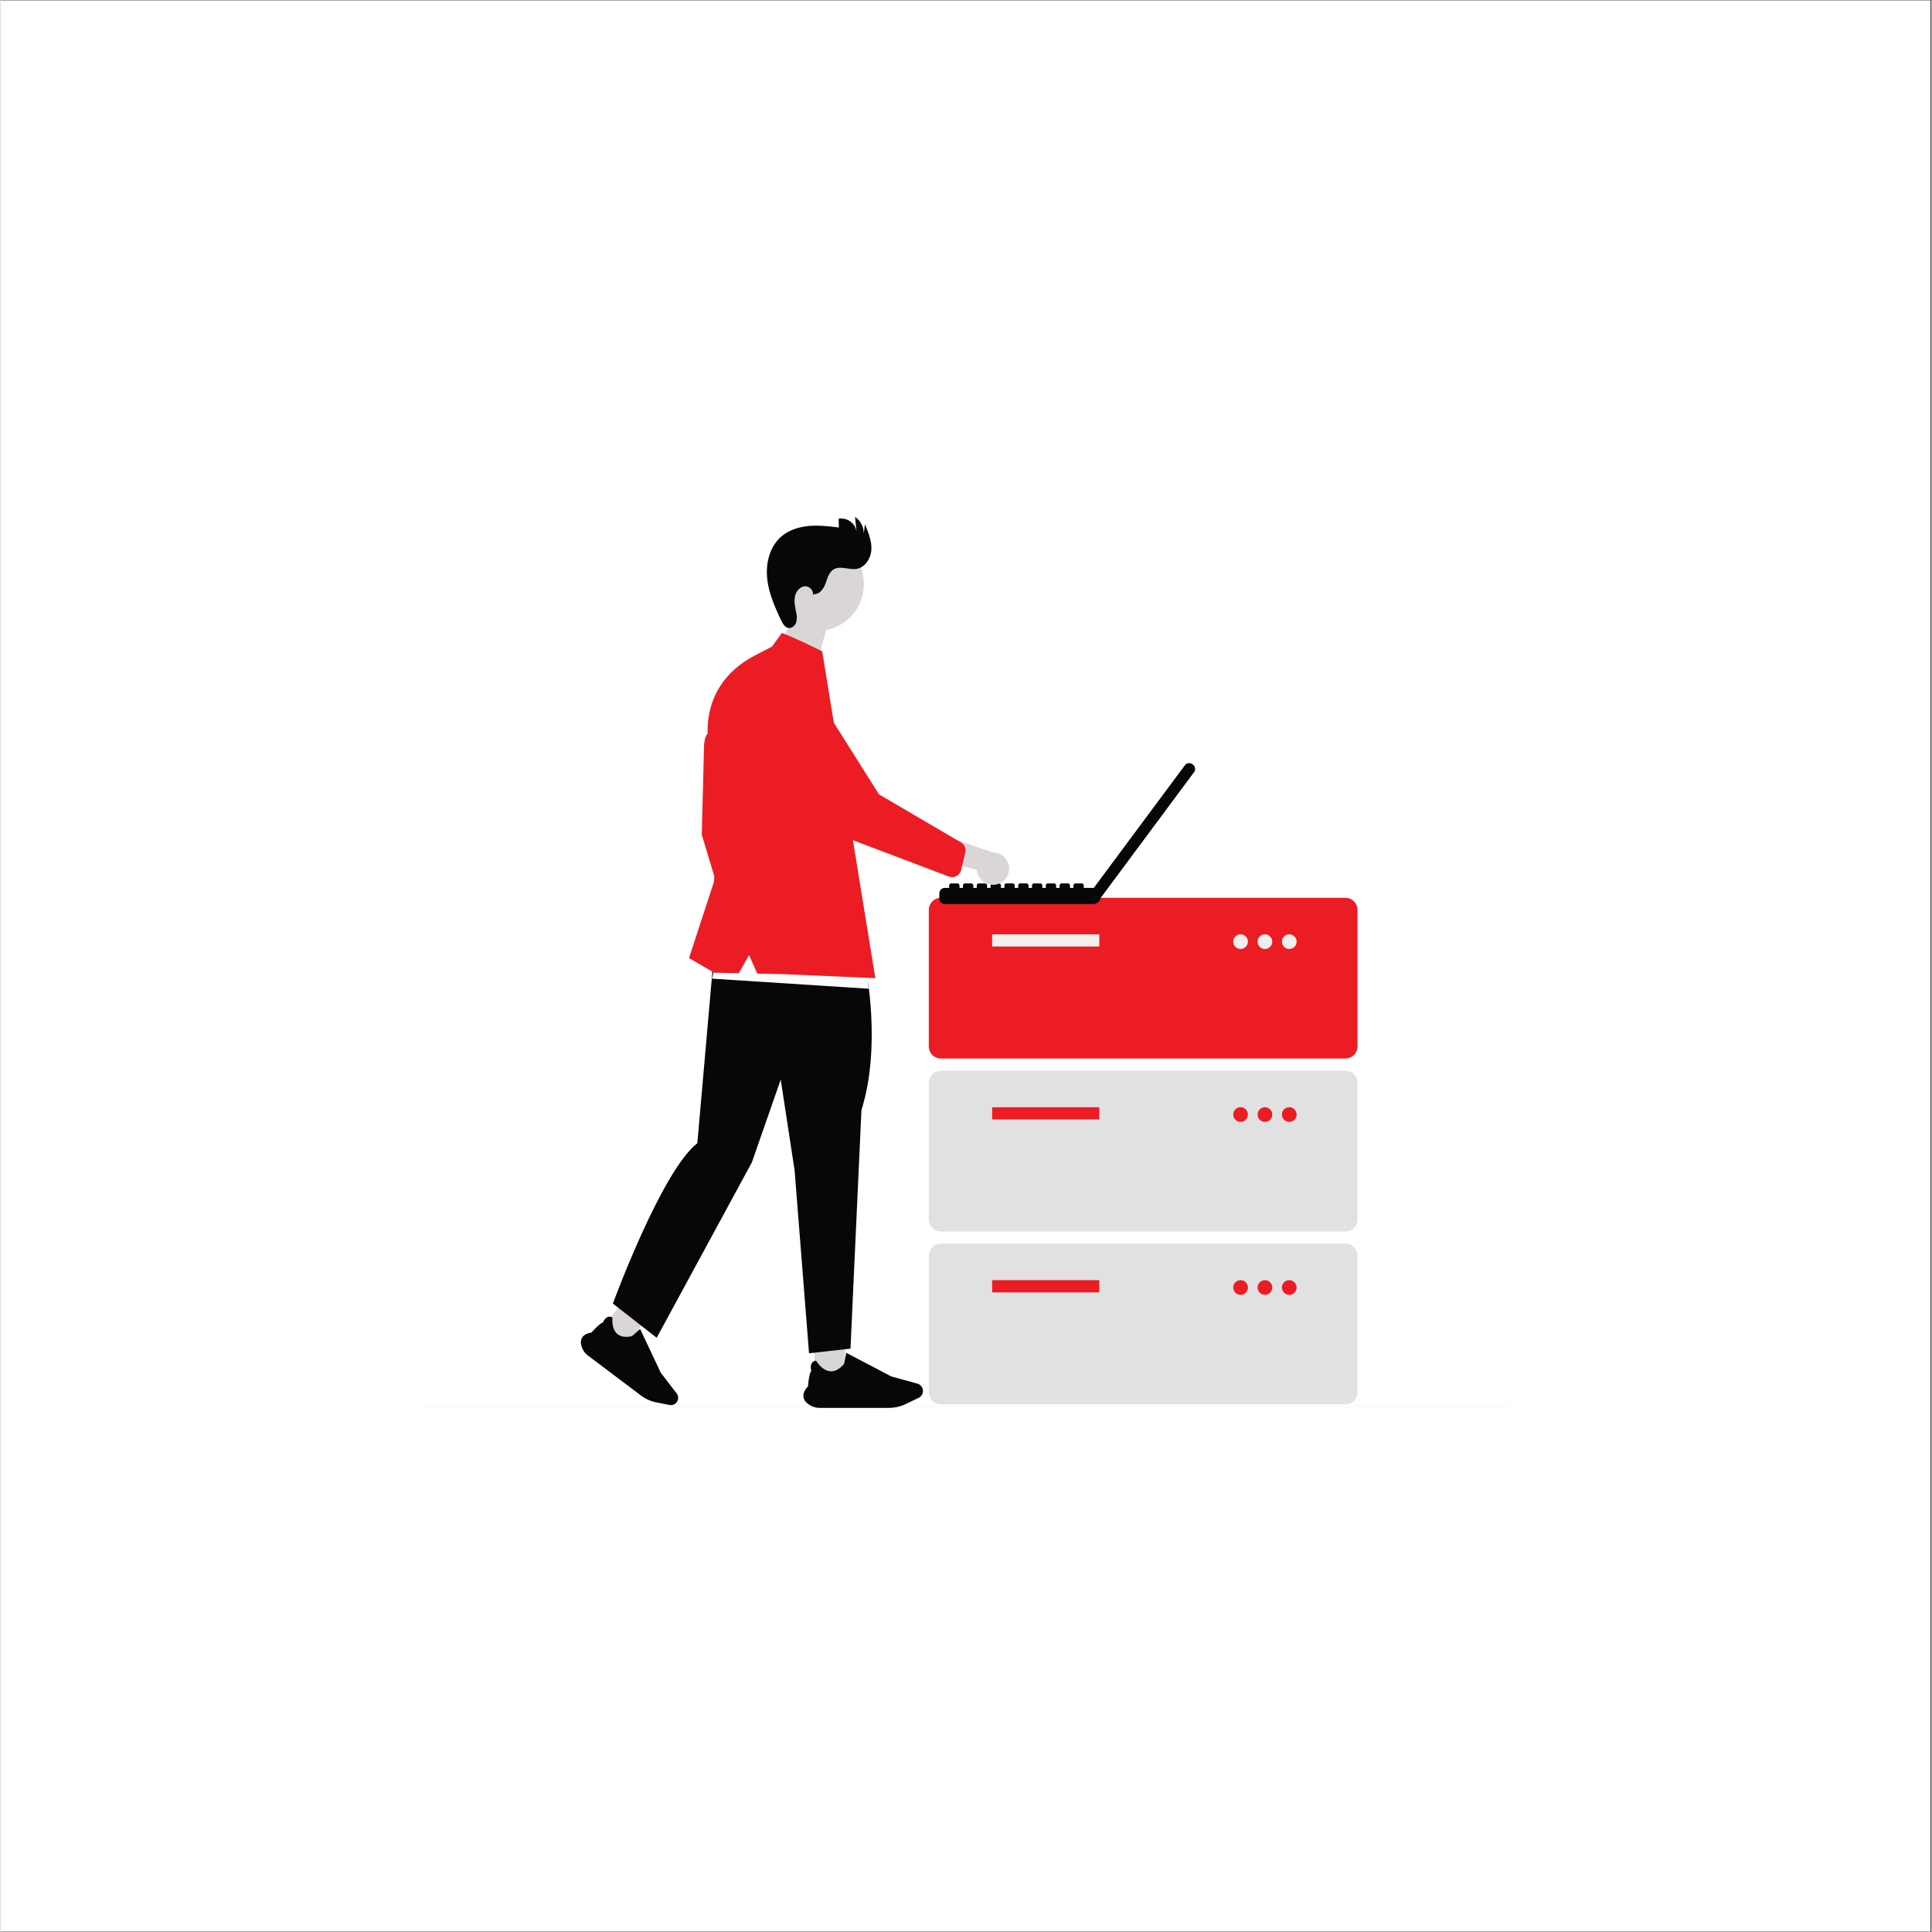 <svg xmlns="http://www.w3.org/2000/svg" width="300" height="300" version="1.0" viewBox="0 0 224.88 225"><rect x="0" y="0" width="224.88" height="225" fill="#333333" stroke="none"/><defs><clipPath id="a"><path d="M0 .059h224.762v224.879H0Zm0 0"/></clipPath><clipPath id="c"><path d="M1.145 103h126.59v1H1.144Zm0 0"/></clipPath><clipPath id="d"><path d="M41 .203h13V14H41Zm0 0"/></clipPath><clipPath id="b"><path d="M0 0h128v105H0z"/></clipPath></defs><g fill="#fff" clip-path="url(#a)"><path d="M0 .059h224.879V224.94H0Zm0 0"/><path d="M0 .059h224.879V224.94H0Zm0 0"/></g><g clip-path="url(#b)" transform="translate(48 60)"><g clip-path="url(#c)"><path fill="#fafdff" d="M127.586 103.96H1.296c-.073 0-.136-.081-.136-.179 0-.097.063-.176.137-.176h126.289c.074 0 .133.079.133.176 0 .098-.059.18-.133.18Zm0 0"/></g><path fill="#dbd6d6" d="m44.7 11.176 3.769 1.054-1.055 3.81-4.809-.794ZM24.105 92.02l2.747 2.07-2.172 2.883-2.75-2.07Zm0 0"/><path fill="#070707" d="m20.45 97.895 6.128 4.62a4.41 4.41 0 0 0 1.781.801l1.54.305c.175.035.343.02.503-.05a.822.822 0 0 0 .387-.333.803.803 0 0 0 .125-.492.832.832 0 0 0-.172-.473l-1.847-2.402-2.407-5.101-.015.011c-.36.324-.903.805-.946.832-.761.16-1.343.059-1.734-.3-.676-.626-.523-1.836-.523-1.848l.003-.012-.007-.004a.581.581 0 0 0-.536-.078c-.355.125-.546.59-.574.66-.343.047-1.258 1.07-1.332 1.153-.52.09-.879.28-1.07.57a1.138 1.138 0 0 0-.102.96c.125.49.391.884.793 1.184Zm0 0"/><path fill="#dbd6d6" d="M46.785 96.754h3.594v3.773h-3.594Zm0 0"/><path fill="#070707" d="M47.43 103.96h8.02a4.596 4.596 0 0 0 1.995-.456l1.477-.711a.841.841 0 0 0 .387-.36.864.864 0 0 0 .113-.519.84.84 0 0 0-.203-.488.855.855 0 0 0-.446-.29l-3.05-.843-5.22-2.742-.003.02c-.098.492-.25 1.242-.27 1.284-.535.614-1.082.899-1.632.84-.957-.097-1.594-1.203-1.602-1.215l-.004-.007-.012.004a.608.608 0 0 0-.492.265c-.218.332-.086.84-.062.914-.262.258-.38 1.688-.387 1.805-.379.398-.559.785-.539 1.144.043.368.219.657.52.868.41.328.882.492 1.406.488Zm0 0"/><path fill="#ec1c24" d="M108.613 63.277H61.527c-.187 0-.367-.035-.543-.109a1.406 1.406 0 0 1-.766-.766 1.376 1.376 0 0 1-.109-.543V45.977c0-.188.036-.372.11-.543a1.448 1.448 0 0 1 .765-.77c.176-.07.356-.105.543-.105h47.086c.188 0 .367.035.543.105.172.074.328.176.461.309.133.132.235.285.305.46.074.172.11.356.11.544v15.882c0 .188-.036.368-.11.543a1.395 1.395 0 0 1-.766.766 1.38 1.38 0 0 1-.543.11Zm0 0"/><path fill="#f1f0ef" d="M67.484 48.813h12.48v1.417h-12.48Zm29.782.851a.829.829 0 0 1-.246.602.829.829 0 0 1-.602.246.816.816 0 0 1-.602-.246.817.817 0 0 1-.25-.602c0-.238.082-.437.25-.602a.805.805 0 0 1 .602-.25c.234 0 .434.083.602.25a.816.816 0 0 1 .246.602Zm2.839 0a.832.832 0 0 1-.25.602.829.829 0 0 1-.601.246.822.822 0 0 1-.602-.246.817.817 0 0 1-.25-.602c0-.238.082-.437.25-.602a.811.811 0 0 1 .602-.25.82.82 0 0 1 .601.25.82.82 0 0 1 .25.602Zm2.836 0a.832.832 0 0 1-.25.602.829.829 0 0 1-.601.246.822.822 0 0 1-.602-.246.817.817 0 0 1-.25-.602c0-.238.082-.437.25-.602a.811.811 0 0 1 .602-.25.82.82 0 0 1 .601.25.82.82 0 0 1 .25.602Zm0 0"/><path fill="#e1e1e1" d="M108.613 83.418H61.527c-.187 0-.367-.04-.543-.11a1.453 1.453 0 0 1-.765-.769 1.349 1.349 0 0 1-.11-.543V66.113c0-.187.036-.367.11-.543a1.39 1.39 0 0 1 .308-.457 1.39 1.39 0 0 1 .457-.308c.176-.075.356-.11.543-.11h47.086c.188 0 .367.035.543.11a1.406 1.406 0 0 1 .766.765c.074.176.11.356.11.543v15.883c0 .192-.036.371-.11.543a1.35 1.35 0 0 1-.305.461 1.47 1.47 0 0 1-.46.309c-.177.07-.356.109-.544.109Zm0 0"/><path fill="#ec1c24" d="M67.484 68.95h12.48v1.417h-12.48Zm29.782.85a.822.822 0 0 1-.246.602.817.817 0 0 1-.602.25.805.805 0 0 1-.602-.25.811.811 0 0 1-.25-.601c0-.235.082-.434.25-.602a.82.82 0 0 1 .602-.25c.234 0 .434.086.602.25a.829.829 0 0 1 .246.602Zm2.839 0a.826.826 0 0 1-.25.602.817.817 0 0 1-.601.25.811.811 0 0 1-.602-.25.811.811 0 0 1-.25-.601c0-.235.082-.434.25-.602a.826.826 0 0 1 .602-.25c.234 0 .433.086.601.25.165.168.25.367.25.602Zm2.836 0a.826.826 0 0 1-.25.602.817.817 0 0 1-.601.25.811.811 0 0 1-.602-.25.811.811 0 0 1-.25-.601c0-.235.082-.434.25-.602a.826.826 0 0 1 .602-.25c.234 0 .433.086.601.25.164.168.25.367.25.602Zm0 0"/><path fill="#e1e1e1" d="M108.613 103.555H61.527c-.187 0-.367-.035-.543-.11a1.406 1.406 0 0 1-.766-.766 1.376 1.376 0 0 1-.109-.542V86.254c0-.188.036-.371.11-.543.07-.176.176-.328.308-.461.133-.133.285-.234.457-.309.176-.07.356-.105.543-.105h47.086c.188 0 .367.035.543.105.172.075.328.176.461.309s.235.285.305.46c.074.173.11.356.11.544v15.883c0 .187-.036.367-.11.543a1.395 1.395 0 0 1-.766.765c-.176.075-.355.11-.543.11Zm0 0"/><path fill="#ec1c24" d="M67.484 89.09h12.48v1.418h-12.48Zm29.782.851a.829.829 0 0 1-.246.602.832.832 0 0 1-.602.25.82.82 0 0 1-.602-.25.817.817 0 0 1-.25-.602.81.81 0 0 1 .25-.601.805.805 0 0 1 .602-.25c.234 0 .434.082.602.25a.822.822 0 0 1 .246.601Zm2.839 0a.832.832 0 0 1-.25.602.832.832 0 0 1-.601.25.826.826 0 0 1-.602-.25.817.817 0 0 1-.25-.602.81.81 0 0 1 .25-.601.811.811 0 0 1 .602-.25c.234 0 .433.082.601.25.165.164.25.367.25.601Zm2.836 0a.832.832 0 0 1-.25.602.832.832 0 0 1-.601.25.826.826 0 0 1-.602-.25.817.817 0 0 1-.25-.602.81.81 0 0 1 .25-.601.811.811 0 0 1 .602-.25c.234 0 .433.082.601.25.164.164.25.367.25.601Zm0 0"/><path fill="#070707" d="m90.863 29.047-.05-.04h-.004a.619.619 0 0 0-.473-.12.627.627 0 0 0-.418.25L79.32 43.407h-1.168v-.274a.242.242 0 0 0-.074-.18.236.236 0 0 0-.18-.074h-.695a.242.242 0 0 0-.18.074.242.242 0 0 0-.074.18v.273h-.402v-.273a.258.258 0 0 0-.074-.18.242.242 0 0 0-.18-.074h-.7a.242.242 0 0 0-.179.074.242.242 0 0 0-.074.18v.273h-.403v-.273a.242.242 0 0 0-.074-.18.236.236 0 0 0-.18-.074h-.695a.242.242 0 0 0-.18.074.242.242 0 0 0-.074.18v.273h-.402v-.273a.258.258 0 0 0-.074-.18.25.25 0 0 0-.184-.074h-.695a.242.242 0 0 0-.18.074.242.242 0 0 0-.074.18v.273h-.402v-.273a.242.242 0 0 0-.075-.18.242.242 0 0 0-.18-.074h-.695a.236.236 0 0 0-.18.074.242.242 0 0 0-.073.18v.273h-.407v-.273a.242.242 0 0 0-.074-.18.236.236 0 0 0-.18-.074h-.695a.242.242 0 0 0-.18.074.242.242 0 0 0-.074.18v.273h-.402v-.273a.258.258 0 0 0-.074-.18.25.25 0 0 0-.184-.074h-.695a.242.242 0 0 0-.18.074.242.242 0 0 0-.074.18v.273h-.403v-.273a.242.242 0 0 0-.074-.18.242.242 0 0 0-.18-.074h-.695a.236.236 0 0 0-.18.074.242.242 0 0 0-.074.18v.273h-.402v-.273a.246.246 0 0 0-.078-.18.236.236 0 0 0-.18-.074h-.695a.242.242 0 0 0-.18.074.242.242 0 0 0-.074.18v.273h-.402v-.273a.242.242 0 0 0-.075-.18.242.242 0 0 0-.18-.074h-.695a.236.236 0 0 0-.18.074.246.246 0 0 0-.077.18v.273h-.504a.61.61 0 0 0-.45.188.61.61 0 0 0-.187.449v.61c0 .175.062.327.187.449a.61.61 0 0 0 .45.187h17.242c.222 0 .426-.07.597-.21a.933.933 0 0 0 .333-.548l.003.008 10.844-14.602h.004a.62.62 0 0 0 .117-.472.618.618 0 0 0-.25-.418Zm0 0"/><path fill="#ec1c24" d="M35.531 25.473s-1.61-1.235-1.61 1.78l-.253 9.962 2.84 9.406 1.652-3.05-.68-6.61Zm0 0"/><path fill="#070707" d="M52.762 52.715s1.867 9.097-.5 16.562L50.988 97.06l-4.828.543-1.68-21.293-1.617-10.582-3.363 9.648-11.082 20.422-5.102-3.984s5.657-15.438 9.836-18.676l2.094-23.875Zm0 0"/><path fill="#dbd6d6" d="M49.7 3.23a5.47 5.47 0 0 1 1.636 1.368c.227.28.422.578.586.898.168.316.3.649.402.992a5.445 5.445 0 0 1 .188 2.125 5.405 5.405 0 0 1-.637 2.035 5.47 5.47 0 0 1-8.305 1.57 5.56 5.56 0 0 1-.75-.765 5.689 5.689 0 0 1-.586-.894 5.37 5.37 0 0 1-.402-.996 6.008 6.008 0 0 1-.2-1.051 5.442 5.442 0 0 1 .013-1.07 5.48 5.48 0 0 1 1.242-2.922 5.56 5.56 0 0 1 .765-.75c.278-.227.578-.422.895-.586.32-.168.648-.301.996-.403a5.364 5.364 0 0 1 2.121-.187c.36.039.707.11 1.05.219.34.105.673.246.985.417Zm0 0"/><g clip-path="url(#d)"><path fill="#070707" d="M46.691 9.184c.657.086 1.149-.582 1.38-1.204.23-.62.402-1.34.972-1.675.781-.457 1.773.093 2.664-.059 1.008-.168 1.66-1.234 1.711-2.254.05-1.015-.355-1.996-.75-2.933l-.14 1.164a2.262 2.262 0 0 0-.243-1.141 2.23 2.23 0 0 0-.77-.879l.18 1.711a1.864 1.864 0 0 0-.246-.668 1.82 1.82 0 0 0-1.133-.812 1.815 1.815 0 0 0-.71-.024l.027 1.02c-1.16-.137-2.332-.278-3.496-.172-1.164.105-2.336.476-3.219 1.242-1.32 1.145-1.8 3.035-1.64 4.777.163 1.743.882 3.375 1.628 4.957.192.399.45.848.887.895.395.047.754-.281.875-.656a2.327 2.327 0 0 0-.012-1.172c-.11-.59-.25-1.188-.144-1.778.101-.585.527-1.168 1.12-1.242.59-.07 1.2.606.915 1.133Zm0 0"/></g><path fill="#fafdff" d="m53.098 55.148-18.243-1.175 1.372-5.692 16.675 3.727Zm0 0"/><path fill="#ec1c24" d="m41.848 15.3 1.144-1.585s1.278.433 4.703 2.137l.242 1.488 5.946 36.574-10.805-.469-2.945-.062-.961-2.16-1.188 2.113-2.875-.059-2.925-1.699 2.882-8.812L36 34.71l-1.441-7.586s-1.813-6.965 5.168-10.723Zm0 0"/><path fill="#dbd6d6" d="M68.035 42.988a1.884 1.884 0 0 1-1.555-.297 1.812 1.812 0 0 1-.535-.605 1.819 1.819 0 0 1-.234-.773l-6.41-1.72 2.578-2.288 5.695 1.98a1.875 1.875 0 0 1 1.836 2.324c-.055.223-.144.43-.277.618-.13.191-.29.351-.48.48a1.806 1.806 0 0 1-.618.281Zm0 0"/><path fill="#ec1c24" d="M63.336 42.016c-.285.156-.582.18-.89.07l-10.548-4a11.263 11.263 0 0 1-6.062-5.11l-4.398-7.847a3.481 3.481 0 0 1-.696-1.184 3.429 3.429 0 0 1-.191-1.36c.027-.468.14-.91.344-1.331a3.5 3.5 0 0 1 2.007-1.793 3.438 3.438 0 0 1 1.364-.191c.464.023.91.14 1.328.343a3.5 3.5 0 0 1 1.097.825l7.614 12.07 9.582 5.617a1.08 1.08 0 0 1 .465 1.164l-.477 2.02c-.05.222-.16.41-.332.562a1.092 1.092 0 0 1-.207.145Zm0 0"/></g></svg>